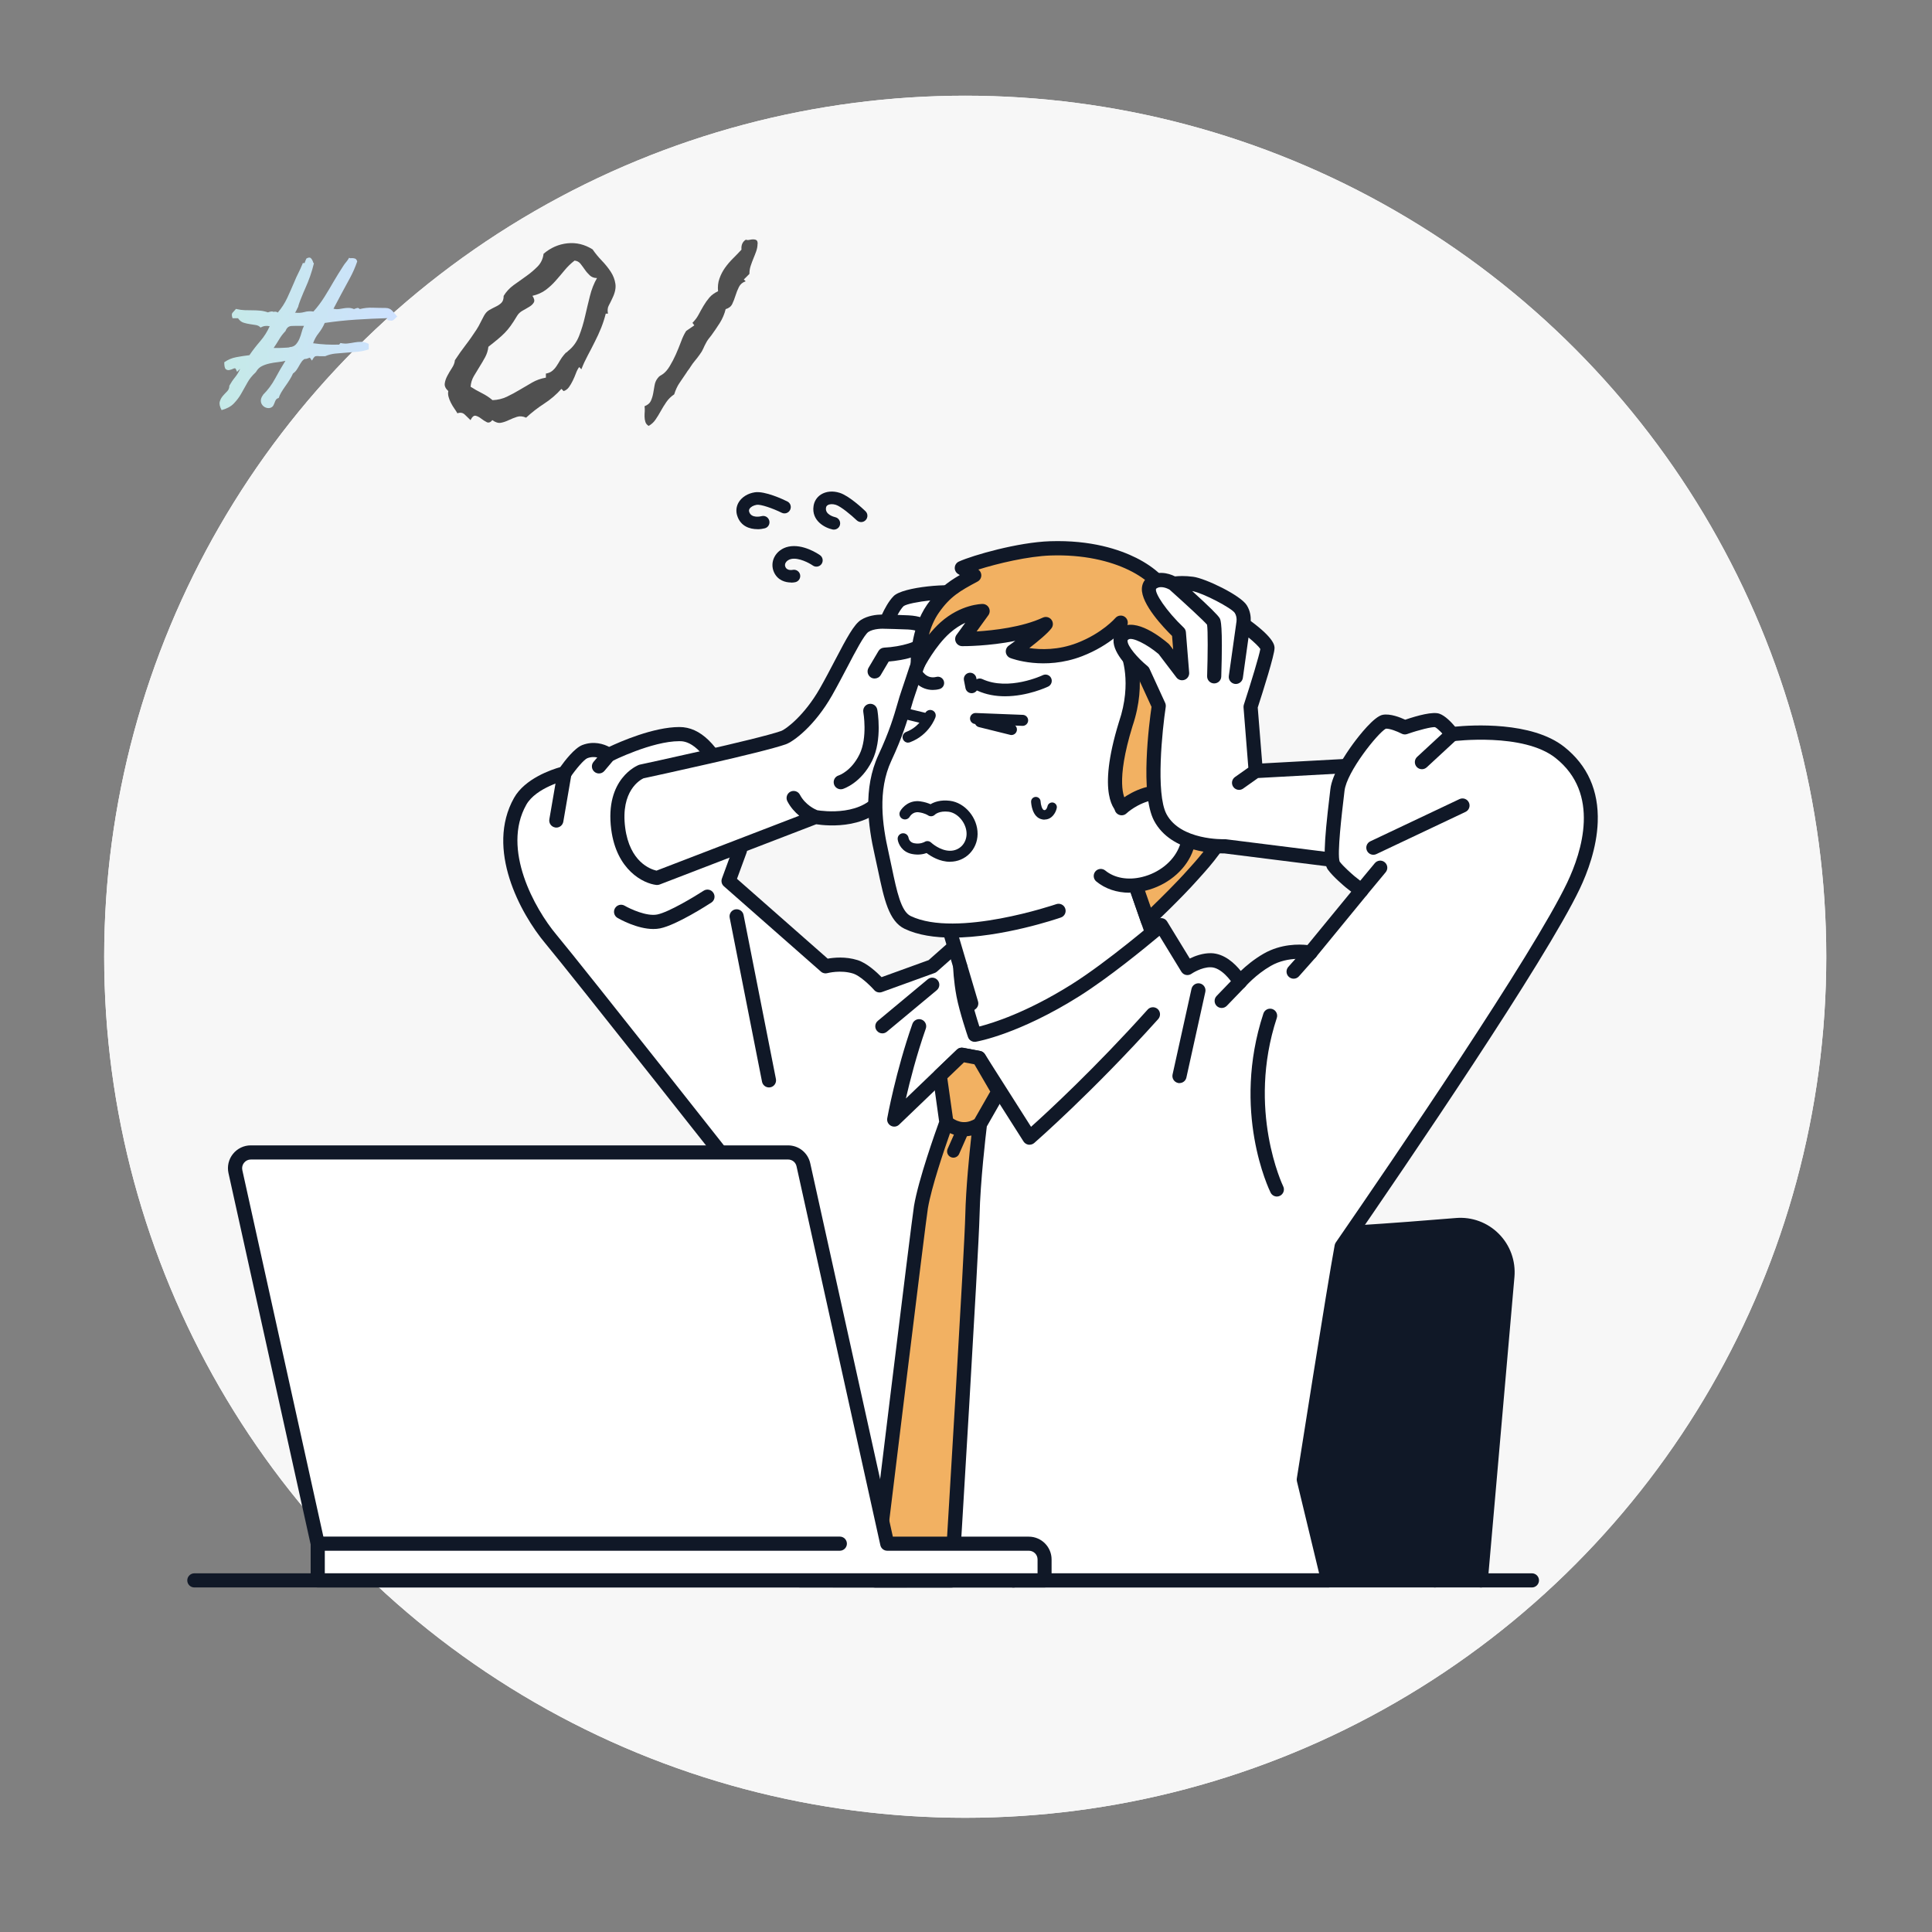 <?xml version="1.0" encoding="UTF-8"?>
<svg id="_レイヤー_2" data-name="レイヤー 2" xmlns="http://www.w3.org/2000/svg" xmlns:xlink="http://www.w3.org/1999/xlink" viewBox="0 0 314.13 314.13">
  <rect x="0" y="0" width="314.13" height="314.13" fill="#808080" stroke="none"/>
  <defs>
    <style>
      .cls-1 {
        fill: url(#_新規グラデーションスウォッチ_3);
      }

      .cls-1, .cls-2, .cls-3, .cls-4, .cls-5, .cls-6, .cls-7 {
        stroke-width: 0px;
      }

      .cls-2 {
        fill: #505050;
      }

      .cls-3, .cls-6 {
        fill: #f7f7f7;
      }

      .cls-4 {
        fill: #101827;
      }

      .cls-5 {
        fill: #fff;
      }

      .cls-6 {
        opacity: 0;
      }

      .cls-7 {
        fill: #f2b162;
      }
    </style>
    <linearGradient id="_新規グラデーションスウォッチ_3" data-name="新規グラデーションスウォッチ 3" x1="35.69" y1="54.26" x2="64.63" y2="54.26" gradientUnits="userSpaceOnUse">
      <stop offset="0" stop-color="#c5eae7"/>
      <stop offset="1" stop-color="#cee1ff"/>
    </linearGradient>
  </defs>
  <g id="design">
    <g>
      <g>
        <g>
          <circle class="cls-5" cx="156.94" cy="155.56" r="140"/>
          <circle class="cls-3" cx="156.94" cy="155.56" r="140"/>
          <g id="man">
            <g>
              <g>
                <path class="cls-4" d="M236.82,199.18c-9.12.75-22.88,1.77-30.4,1.77s-20.61-1.06-28.85-1.82c-4.23-.39-7.98,2.74-8.35,6.97l-4.45,50.85h75.99s4.33-49.46,4.33-49.46c.41-4.74-3.53-8.71-8.28-8.32Z"/>
                <path class="cls-4" d="M240.77,258.11s-.07,0-.1,0c-.63-.06-1.1-.61-1.05-1.25l4.33-49.46c.17-1.92-.52-3.8-1.87-5.17-1.36-1.37-3.24-2.06-5.16-1.9-9.83.81-23.1,1.78-30.49,1.78s-19.89-.99-28.95-1.82c-1.74-.16-3.44.37-4.78,1.49-1.34,1.12-2.16,2.7-2.32,4.44l-4.45,50.85c-.06.63-.61,1.1-1.25,1.05-.63-.06-1.1-.61-1.05-1.25l4.45-50.85c.21-2.36,1.32-4.49,3.13-6,1.81-1.52,4.11-2.23,6.47-2.02,9.02.83,21.32,1.81,28.74,1.81s20.52-.96,30.3-1.77c2.6-.22,5.14.72,6.98,2.57,1.84,1.85,2.76,4.4,2.54,7l-4.33,49.46c-.05.6-.56,1.05-1.15,1.05Z"/>
              </g>
              <path class="cls-4" d="M233.32,258.11s-.07,0-.1,0c-.63-.06-1.1-.61-1.05-1.25l2.82-32.27c.06-.63.61-1.1,1.25-1.05.63.06,1.1.61,1.05,1.25l-2.82,32.27c-.05.6-.56,1.05-1.15,1.05Z"/>
            </g>
            <g>
              <g>
                <g>
                  <path class="cls-5" d="M84.58,130.3c1.86-3.31,7.21-4.56,7.21-4.56,0,0,2.07-3.05,3.3-3.53,2.12-.82,3.89.53,3.89.53,0,0,6.71-3.39,11.49-3.39,2.06,0,4.83,1.28,8.02,8.15,1.96,4.23,1.83,10.74,1.83,10.74l-1.83,4.99,15.78,13.88s2.39-.67,4.84.09c1.75.55,3.92,3.02,3.92,3.02l8.57-3.1,3.92-3.46,2.07,5.51-10.21,97.79h-11.85s-12.05-61.59-12.05-61.59c0,0-29.61-37.57-33.89-42.68-3.87-4.63-9.33-14.68-4.99-22.39Z"/>
                  <path class="cls-4" d="M158.65,158.76l-2.07-5.51c-.13-.35-.43-.62-.8-.71-.37-.09-.76,0-1.04.25l-3.75,3.32-7.65,2.77c-.82-.84-2.42-2.31-3.9-2.77-1.97-.62-3.89-.41-4.86-.24l-14.75-12.98,1.56-4.25c.04-.12.07-.25.07-.37,0-.28.12-6.83-1.93-11.25-2.79-6.01-5.67-8.81-9.06-8.81-4.21,0-9.65,2.39-11.43,3.23-.86-.45-2.49-1.02-4.36-.3-1.28.5-2.86,2.57-3.59,3.59-1.41.4-5.73,1.85-7.51,5-4.67,8.3,1.01,18.8,5.11,23.69,4.05,4.84,31.26,39.34,33.69,42.44l12,61.31c.11.54.58.93,1.13.93h11.85c.59,0,1.08-.45,1.15-1.03l10.21-97.79c.02-.18,0-.36-.07-.52ZM146.32,255.8h-9.87l-11.87-60.66c-.04-.18-.11-.35-.23-.49-.3-.38-29.67-37.64-33.91-42.71-3.46-4.14-8.94-13.86-4.87-21.09,1.59-2.82,6.42-3.99,6.47-4,.28-.07.53-.24.69-.47.88-1.3,2.23-2.89,2.76-3.1,1.47-.57,2.72.34,2.77.37.35.27.83.31,1.22.12.06-.03,6.52-3.26,10.97-3.26.87,0,3.5,0,6.97,7.48,1.65,3.55,1.72,8.98,1.72,10.05l-1.76,4.8c-.16.45-.04.95.32,1.26l15.78,13.88c.29.26.7.35,1.07.24.02,0,2.11-.57,4.19.08,1.04.33,2.64,1.82,3.4,2.68.31.35.81.48,1.26.32l8.57-3.1c.14-.05.26-.12.37-.22l2.67-2.36,1.39,3.69-10.07,96.48Z"/>
                </g>
                <g>
                  <path class="cls-5" d="M127.38,119.94c-3.9,1.38-23.11,5.52-23.11,5.52,0,0-4.73,1.82-3.76,9.27s6.34,8.03,6.34,8.03l25.73-9.9s8.41,1.65,11.48-4.06c3.07-5.71,3.78-9.61,3.78-9.61l3.61-9.11,8.31-8.39s-.82-4.57-3.04-5.17c-2.22-.6-9.55.16-10.62,1.22-1.07,1.06-1.97,3.36-1.97,3.36,0,0-2.16-.22-3.55.68s-3.61,6-6.29,10.72c-2.69,4.72-5.9,7.09-6.92,7.45Z"/>
                  <path class="cls-4" d="M160.9,101.48c-.16-.88-1.09-5.32-3.87-6.08-2.39-.65-10.22,0-11.73,1.52-.82.82-1.51,2.15-1.9,3-.9.01-2.31.17-3.42.88-1.13.73-2.28,2.86-4.21,6.55-.78,1.49-1.59,3.04-2.46,4.57-2.53,4.44-5.55,6.66-6.3,6.93h0c-3.78,1.34-22.78,5.43-22.97,5.47-.06.01-.12.03-.17.05-.23.09-5.56,2.24-4.49,10.49.86,6.6,5.19,8.79,7.36,9.03.04,0,.08,0,.12,0,.14,0,.28-.03.41-.08l25.44-9.79c1.72.26,9.27,1.06,12.37-4.7,2.86-5.32,3.72-9.11,3.87-9.83l3.49-8.79,8.15-8.22c.26-.27.38-.64.32-1.01ZM150.63,109.26c-.11.11-.2.24-.25.39l-3.61,9.11c-.03.07-.05.14-.06.22,0,.04-.73,3.82-3.66,9.27-2.48,4.61-9.34,3.62-10.16,3.49-.34-.13-1.95-.85-2.83-2.52-.29-.56-.99-.78-1.55-.49-.56.29-.78.99-.49,1.55.53,1.02,1.25,1.79,1.93,2.35l-23.21,8.93c-.96-.22-4.36-1.39-5.09-6.99-.78-6.01,2.46-7.78,2.97-8.02,1.72-.37,19.33-4.18,23.14-5.53,1.23-.43,4.68-2.95,7.53-7.96.89-1.57,1.74-3.2,2.5-4.64,1.22-2.34,2.74-5.25,3.42-5.68.85-.55,2.32-.54,2.81-.5.02,0,.04,0,.06,0,.01,0,.02,0,.04,0,.02,0,2.21.05,3.5.11,1.48.08,1.91.45,2,.56.04.04.12.14.09.42-.1.96-3.22,1.84-5.95,1.97-.39.02-.74.23-.93.56l-1.61,2.72c-.32.55-.14,1.25.4,1.58.18.11.39.16.59.16.39,0,.78-.2.99-.56l1.3-2.2c2.06-.17,7.18-.91,7.5-3.99.09-.83-.13-1.58-.63-2.16-.71-.83-1.9-1.27-3.63-1.36-.53-.03-1.19-.05-1.8-.07.29-.54.63-1.08.97-1.42.96-.71,7.54-1.48,9.52-.94.91.25,1.72,2.18,2.09,3.69l-7.88,7.94Z"/>
                  <path class="cls-4" d="M136.7,128.33c-.49,0-.95-.32-1.1-.82-.18-.61.15-1.24.76-1.43.1-.03,2.06-.71,3.39-3.43,1.34-2.73.63-6.82.62-6.86-.11-.63.3-1.22.93-1.34.63-.11,1.22.3,1.34.93.04.2.85,4.86-.82,8.28-1.8,3.67-4.66,4.58-4.78,4.62-.11.03-.22.05-.34.05Z"/>
                </g>
                <path class="cls-4" d="M106.23,151.05c-2.63,0-5.47-1.6-5.82-1.8-.55-.32-.74-1.02-.42-1.57.32-.55,1.02-.74,1.57-.42.89.52,3.59,1.78,5.31,1.43,1.9-.39,6.08-2.92,7.53-3.86.53-.35,1.25-.2,1.59.34.35.53.2,1.25-.34,1.59-.57.37-5.66,3.65-8.33,4.19-.36.07-.72.1-1.1.1Z"/>
                <path class="cls-4" d="M125.03,176.81c-.54,0-1.02-.38-1.13-.93l-5.26-26.67c-.12-.62.28-1.23.91-1.35.62-.12,1.23.28,1.35.91l5.26,26.67c.12.62-.28,1.23-.91,1.35-.08.01-.15.02-.22.02Z"/>
              </g>
              <g>
                <g>
                  <polygon class="cls-5" points="182.98 139.22 168.99 145.49 153.6 148.61 157.91 163.15 141.26 175.32 146.84 195.22 166.08 197.26 201.2 180.3 189.52 157.98 182.98 139.22"/>
                  <path class="cls-4" d="M166.09,198.42c-.43,0-.84-.24-1.04-.65-.28-.57-.04-1.26.54-1.54l34.05-16.44-11.13-21.28s-.05-.1-.07-.15l-6.13-17.57-12.85,5.75c-.08.03-.16.06-.24.08l-14.15,2.87,3.95,13.33c.14.47-.03.97-.42,1.26l-16.01,11.7,5.37,19.13c.17.61-.19,1.25-.8,1.42-.61.17-1.25-.19-1.42-.8l-5.58-19.9c-.13-.46.04-.96.43-1.24l16-11.69-4.08-13.76c-.09-.31-.05-.64.12-.92.17-.28.44-.47.76-.54l15.26-3.1,13.88-6.21c.29-.13.63-.13.93,0,.3.13.52.37.63.68l6.51,18.67,11.64,22.25c.14.28.17.6.07.9-.1.3-.31.54-.59.68l-35.12,16.96c-.16.08-.33.11-.5.11Z"/>
                </g>
                <g>
                  <g>
                    <g>
                      <path class="cls-5" d="M184.78,96.17c-4.96-3.18-15.68-4.99-21.44-2.73-12.18,4.77-13.88,14.22-15.63,19.12-.84,2.38-1.3,5.24-3.82,10.64-2.34,5.02-1.65,10.68-.55,15.58,1.22,5.4,1.76,10.02,4.24,11.21,8.01,3.84,24.55-1.88,24.55-1.88l12.17-6.91,3.25-6.97s2.07-4.45,4.23-9.18c3.2-7.02,5.87-20.62-7-28.87Z"/>
                      <path class="cls-4" d="M154.87,152.45c-2.86,0-5.6-.39-7.78-1.43-2.59-1.24-3.35-4.87-4.32-9.46-.17-.82-.35-1.67-.55-2.54-1.06-4.69-1.95-10.79.63-16.32,1.76-3.78,2.49-6.27,3.07-8.28.23-.8.45-1.55.7-2.25.19-.53.38-1.13.59-1.76,1.64-5.09,4.38-13.6,15.7-18.04,6.21-2.43,17.37-.44,22.48,2.83,12.12,7.77,11.79,20.75,7.43,30.31-2.13,4.68-4.21,9.14-4.23,9.19l-3.25,6.97c-.27.58-.95.83-1.53.56-.58-.27-.83-.95-.56-1.53l3.25-6.97s2.1-4.5,4.23-9.17c1.37-3,7.47-18.42-6.58-27.42-4.63-2.97-14.95-4.76-20.4-2.63-10.31,4.04-12.74,11.6-14.35,16.6-.21.65-.41,1.27-.61,1.83-.23.64-.43,1.33-.66,2.13-.61,2.08-1.36,4.67-3.2,8.61-2.28,4.89-1.45,10.5-.47,14.84.2.88.38,1.74.55,2.57.8,3.81,1.49,7.11,3.06,7.85,7.49,3.59,23.51-1.88,23.67-1.93.6-.21,1.26.11,1.46.71.21.6-.11,1.26-.71,1.46-.51.18-9.57,3.27-17.64,3.27Z"/>
                    </g>
                    <path class="cls-4" d="M163.42,113.21c-1.5,0-3.08-.25-4.57-.94-.51-.24-.73-.85-.5-1.36.24-.51.85-.73,1.36-.5,4.28,1.99,9.79-.6,9.84-.63.51-.24,1.12-.03,1.36.48.24.51.03,1.12-.48,1.37-.19.09-3.36,1.58-7.02,1.58Z"/>
                    <path class="cls-4" d="M164.46,119.51c-.07,0-.14,0-.22-.03l-5.08-1.26c-.48-.12-.77-.6-.65-1.08.12-.48.6-.77,1.08-.65l5.08,1.26c.48.12.77.6.65,1.08-.1.41-.47.68-.87.68Z"/>
                    <path class="cls-4" d="M151.66,112.18c-2.03,0-3.31-1.55-3.74-2.51-.23-.51,0-1.12.51-1.35.51-.23,1.12,0,1.35.51.08.16.83,1.64,2.46,1.23.55-.14,1.1.19,1.24.74.14.55-.19,1.1-.74,1.24-.38.1-.74.14-1.08.14Z"/>
                    <path class="cls-4" d="M147.65,120.75c-.36,0-.7-.22-.84-.58-.18-.46.06-.98.52-1.16,2.31-.88,3.04-2.89,3.07-2.98.16-.46.67-.71,1.14-.55.47.16.71.66.56,1.13-.04.12-1.01,2.89-4.13,4.07-.1.04-.21.06-.32.06Z"/>
                    <path class="cls-4" d="M166.28,118.02s-.02,0-.04,0l-7.66-.3c-.49-.02-.88-.44-.86-.93.02-.49.44-.88.93-.86l7.66.3c.49.02.88.44.86.93-.02.48-.42.86-.89.86Z"/>
                    <path class="cls-4" d="M150.45,117.72c-.07,0-.14,0-.21-.03l-3.58-.87c-.48-.12-.78-.6-.66-1.08.12-.48.6-.77,1.08-.66l3.58.87c.48.12.78.6.66,1.08-.1.41-.47.68-.87.68Z"/>
                    <path class="cls-4" d="M169.85,133.27c-.12,0-.25-.01-.39-.04-1.66-.32-1.8-2.6-1.81-2.86-.02-.42.31-.78.74-.8.42-.01.78.31.8.73.03.55.25,1.36.57,1.42.4.08.55-.61.56-.64.09-.41.5-.67.91-.59.41.09.68.49.59.9-.17.8-.82,1.86-1.97,1.86Z"/>
                    <path class="cls-4" d="M157.98,112.71c-.48,0-.91-.34-1-.83l-.25-1.28c-.11-.56.26-1.09.81-1.2.55-.11,1.09.26,1.2.81l.25,1.28c.11.56-.26,1.09-.81,1.2-.07.01-.13.02-.19.02Z"/>
                    <g>
                      <path class="cls-7" d="M190.01,97.6c-.9-3.98-8.07-8.8-19.23-8.44-5,.16-12.17,2.2-14.39,3.2l2,1.18h0c-3,1.59-4.72,2.61-6.68,5.39-2.66,3.79-2.49,9.08-2.49,9.08,0,0,1.86-3.67,4.46-5.97,3.03-2.69,6.06-2.69,6.06-2.69l-3.3,4.55s8.22.04,13.57-2.44c-.95,1.31-5.35,4.45-5.35,4.45,0,0,5.03,1.95,10.85-.3,4.41-1.71,6.69-4.38,6.69-4.38l1.08,4.78s2.1,4.7-.28,11.73c-3.58,11.64-.52,13.56-.52,13.56l7.17,2.17-5.94,7.89,2.89,8.3s4.59-4.32,7.34-7.43c2.75-3.11,10.95-11.26,9.1-28.01-.96-8.69-6.44-15.87-13.04-16.61Z"/>
                      <path class="cls-4" d="M186.62,150.81c-.09,0-.18-.01-.27-.03-.38-.09-.69-.37-.81-.74l-2.89-8.3c-.13-.36-.06-.77.17-1.07l4.95-6.57-5.59-1.7c-.1-.03-.19-.07-.28-.13-.64-.4-3.63-2.99.03-14.87,0-.01,0-.02.01-.03,2.2-6.47.34-10.85.32-10.9-.25-.58,0-1.26.59-1.52.58-.26,1.26,0,1.52.58.09.21,2.26,5.19-.24,12.56-2.77,9.01-1.38,11.68-1.01,12.18l6.9,2.09c.36.11.64.39.76.74.12.36.05.75-.18,1.05l-5.57,7.4,2.1,6.03c1.55-1.5,4.18-4.09,5.98-6.12.14-.16.29-.32.45-.5,3.01-3.35,10.07-11.2,8.36-26.62-.91-8.23-6.08-14.93-12.03-15.59-.49-.05-.89-.41-1-.89-.76-3.38-7.47-7.89-18.07-7.54-3.64.12-8.64,1.3-11.75,2.29.25.18.42.45.47.76.08.48-.16.96-.6,1.19-2.87,1.53-4.45,2.44-6.27,5.04-.79,1.12-1.3,2.39-1.64,3.6.57-.7,1.21-1.4,1.9-2.02,3.32-2.95,6.69-2.98,6.83-2.98.43,0,.83.24,1.03.63.2.39.16.85-.09,1.2l-1.91,2.64c2.76-.17,7.41-.69,10.77-2.25.48-.22,1.04-.09,1.37.31.33.41.35.99.04,1.41-.61.83-2.24,2.17-3.61,3.23,1.87.28,4.71.35,7.77-.83,4.09-1.58,6.2-4.03,6.22-4.05.41-.48,1.14-.54,1.62-.13.48.41.54,1.14.13,1.62-.1.12-2.52,2.92-7.15,4.71-6.16,2.38-11.46.39-11.68.3-.39-.15-.67-.51-.73-.93-.05-.42.13-.83.47-1.08.32-.23.69-.5,1.07-.78-4.32.87-8.39.87-8.63.86-.43,0-.83-.25-1.02-.63-.2-.39-.16-.85.09-1.2l1.43-1.97c-.77.36-1.63.88-2.5,1.65-2.4,2.13-4.18,5.6-4.2,5.63-.24.47-.76.71-1.28.6-.51-.11-.88-.56-.9-1.09,0-.23-.15-5.72,2.7-9.78,1.67-2.37,3.23-3.58,5.29-4.77l-.26-.16c-.37-.22-.59-.63-.56-1.05.02-.43.28-.81.68-.99,2.29-1.03,9.6-3.13,14.82-3.3,6.69-.22,11.31,1.36,14.01,2.71,3.12,1.57,5.31,3.66,6.14,5.84,6.76,1.22,12.3,8.43,13.3,17.52,1.82,16.44-5.72,24.83-8.94,28.41-.16.18-.3.34-.44.49-2.75,3.11-7.22,7.33-7.41,7.5-.22.2-.5.31-.79.31ZM183.19,130.37h0,0Z"/>
                    </g>
                    <g>
                      <path class="cls-5" d="M187.31,128.96c-2.9.53-4.96,2.47-4.96,2.47l-3.38,11.01c4.08,3.36,11.56,1.01,13.75-4.12,2.79-6.55-2.56-9.87-5.41-9.35Z"/>
                      <path class="cls-4" d="M183.66,145.15c-2.06,0-3.95-.63-5.41-1.83-.49-.4-.56-1.13-.16-1.62.4-.49,1.13-.56,1.62-.16,1.5,1.23,3.69,1.62,6,1.05,2.71-.66,4.99-2.48,5.96-4.74,1.29-3.03.54-4.95-.32-6.02-1.07-1.34-2.78-1.94-3.82-1.75-2.54.46-4.36,2.15-4.37,2.17-.46.44-1.19.41-1.63-.05-.44-.46-.41-1.19.05-1.63.09-.09,2.34-2.17,5.54-2.76,2.04-.37,4.53.69,6.04,2.57,1.02,1.28,2.47,4.07.64,8.36-1.24,2.92-4.13,5.24-7.53,6.07-.88.21-1.75.32-2.6.32Z"/>
                    </g>
                  </g>
                  <path class="cls-4" d="M154.47,140.12h0c-1.68,0-3.1-.88-3.81-1.42-.53.19-1.36.36-2.39.15-1.6-.32-2.21-1.63-2.31-2.35-.07-.49.27-.94.76-1.01.49-.07.94.27,1.01.76.02.1.16.7.89.85,1.01.2,1.66-.19,1.69-.2.35-.23.8-.18,1.1.11.01.01,1.42,1.32,3.06,1.32h0c1.51,0,2.67-1.17,2.69-2.73.02-1.7-1.38-3.43-2.94-3.62-1.5-.18-2.16.44-2.17.44-.31.34-.82.4-1.19.13h0s-.53-.36-1.49-.48c-.97-.13-1.44.7-1.45.71-.24.43-.79.58-1.22.34-.43-.24-.58-.79-.34-1.22.39-.7,1.52-1.84,3.24-1.61.74.1,1.31.3,1.7.47.58-.35,1.6-.74,3.13-.56,2.48.3,4.55,2.78,4.52,5.42-.03,2.52-2,4.49-4.48,4.49Z"/>
                </g>
                <g>
                  <g>
                    <path class="cls-5" d="M203.33,114.91s2.75-8.45,2.75-9.52-3.95-3.89-3.95-3.89c0,0,.36-1.3-.4-2.49-.75-1.19-5.98-3.84-7.88-4.1-1.9-.25-3.03,0-3.03,0,0,0-2.06-1.32-3.58-.09-2.19,1.76,4.43,8.05,4.43,8.05l.53,6.57-2.97-3.91s-4.43-3.8-6.35-2.55c-2.6,1.69,2.97,6.2,2.97,6.2l2.56,5.58s-2.1,13.72.24,18.14c2.65,5.01,10.47,4.7,10.47,4.7l25.83,3.24,4.95-16.92-25.74,1.41-.84-10.44Z"/>
                    <path class="cls-4" d="M229.85,122.79l-24.62,1.34-.73-9.09c.88-2.71,2.73-8.56,2.73-9.66,0-.39,0-1.55-3.87-4.41.03-.67-.06-1.63-.65-2.57-1.03-1.63-6.72-4.36-8.7-4.62-1.38-.18-2.4-.12-2.96-.06-1.13-.57-3.01-1.01-4.52.21-.54.44-.84,1.05-.87,1.77-.1,2.54,3.58,6.39,4.91,7.7l.18,2.21-.59-.77c-.05-.06-.11-.12-.17-.18-1.19-1.02-5.27-4.24-7.73-2.64-.75.49-1.17,1.19-1.21,2.03-.12,2.29,2.86,5,3.87,5.85l2.31,5.03c-.36,2.5-1.9,14.14.41,18.51,2.82,5.33,10.42,5.34,11.43,5.32l25.74,3.23s.1,0,.14,0c.57,0,1.07-.43,1.14-1.01.08-.63-.37-1.21-1-1.29l-25.83-3.24c-.06,0-.13-.01-.19,0-.07,0-7.13.22-9.41-4.09-1.77-3.35-.68-13.71-.12-17.42.03-.22,0-.45-.09-.65l-2.56-5.58c-.07-.16-.18-.3-.32-.41-1.6-1.3-3.28-3.26-3.24-4.12,0-.06,0-.12.17-.22.6-.39,2.96.76,4.88,2.38l2.9,3.81c.31.41.85.56,1.33.38.48-.18.78-.66.74-1.17l-.53-6.57c-.02-.28-.15-.55-.35-.74-2.84-2.7-4.78-5.66-4.5-6.32.75-.6,1.9-.02,2.18.13,2.63,2.35,5.52,5.02,6.11,5.71.15.92.12,4.96.01,8.36-.02.64.48,1.17,1.11,1.19.01,0,.03,0,.04,0,.62,0,1.13-.49,1.15-1.11.27-8.5-.1-9.21-.25-9.48-.25-.47-1.76-1.96-4.48-4.43,1.8.33,6.37,2.75,6.92,3.55.46.73.26,1.57.26,1.57,0,.04-.01.07-.02.11,0,.01,0,.03,0,.04l-1.2,8.53c-.09.63.35,1.21.98,1.3.05,0,.11.01.16.01.56,0,1.06-.42,1.14-.99l.92-6.57c.95.78,1.7,1.51,1.92,1.87-.16,1-1.45,5.28-2.68,9.06-.05.14-.06.3-.05.45l.78,9.78-2.17,1.53c-.52.37-.64,1.08-.28,1.6.22.32.58.49.94.49.23,0,.46-.07.66-.21l2.43-1.72,25.41-1.39c.63-.03,1.12-.58,1.09-1.21-.03-.63-.58-1.13-1.21-1.09Z"/>
                  </g>
                  <g>
                    <path class="cls-5" d="M253.66,122.33c-5.69-4.52-17.53-2.97-17.53-2.97,0,0-1.42-1.86-2.43-2.23-1.01-.37-5.27,1.13-5.27,1.13,0,0-2.12-1.13-3.37-.91-1.25.22-7.15,7.41-7.58,11.09-.44,3.68-1.41,11.18-.62,12.28.8,1.09,2.65,2.63,2.65,2.63l1.83,1.45-8.27,10.09s-3.66-.78-7.03,1.16c-2.65,1.53-4.44,3.61-4.44,3.61,0,0-1.98-3.48-4.71-3.54-1.97-.04-3.84,1.27-3.84,1.27l-4.26-6.97s-7.92,6.81-13.93,10.59c-9.74,6.12-16.39,7.24-16.39,7.24,0,0-1.34-3.92-1.82-6.42-.48-2.52-.54-4.7-.54-4.7l-32.09,32.38c-1.84,10.02,6.06,67.45,6.06,67.45h85.86l-3.96-16.39s4.9-31.21,6.16-37.9c9.78-14.18,32.17-47.03,37.71-58.66,2.46-5.15,5.77-15.34-2.2-21.67Z"/>
                    <path class="cls-4" d="M215.95,258.11h-85.86c-.58,0-1.06-.42-1.14-.99-.32-2.35-7.9-57.72-6.05-67.81.11-.63.72-1.04,1.34-.92.63.11,1.04.72.92,1.34-1.66,9.02,4.89,58.42,5.93,66.09h83.39l-3.61-14.97c-.04-.15-.04-.3-.02-.45.05-.31,4.92-31.3,6.16-37.94.03-.16.09-.31.18-.44,9.47-13.73,32.09-46.91,37.62-58.5,2.42-5.09,5.41-14.49-1.88-20.27-5.24-4.17-16.55-2.75-16.67-2.73-.41.05-.82-.12-1.07-.45-.56-.74-1.45-1.65-1.87-1.84-.53-.06-2.62.45-4.52,1.12-.3.11-.64.08-.92-.07-.69-.36-1.94-.85-2.56-.8-1.31.72-6.35,7-6.71,10.1l-.1.87c-.31,2.59-1.13,9.43-.69,10.64.6.8,1.93,1.96,2.41,2.37l1.82,1.44c.24.19.4.47.43.78.03.31-.06.61-.25.85l-8.27,10.09c-.27.33-.71.49-1.13.4-.03,0-3.29-.65-6.21,1.03-2.44,1.4-4.12,3.35-4.14,3.36-.24.28-.61.43-.98.4-.37-.04-.71-.25-.89-.58-.47-.81-2.05-2.92-3.73-2.96-1.55-.04-3.14,1.05-3.15,1.06-.26.18-.58.25-.9.19-.31-.06-.58-.26-.75-.53l-3.56-5.83c-2.35,1.97-8.24,6.8-13.04,9.82-9.82,6.17-16.53,7.35-16.81,7.4-.56.09-1.1-.23-1.28-.76-.06-.16-1.37-4.03-1.86-6.57-.49-2.58-.56-4.79-.56-4.88-.02-.64.49-1.16,1.12-1.18.64-.01,1.16.49,1.18,1.12,0,.02.06,2.12.52,4.51.31,1.65,1.03,3.98,1.45,5.28,2.14-.54,7.7-2.27,15.01-6.86,5.87-3.69,13.71-10.42,13.79-10.49.26-.22.6-.32.93-.26.33.05.63.25.8.54l3.68,6.02c.85-.42,2.12-.89,3.46-.87,2.17.05,3.87,1.69,4.83,2.89.83-.79,2.12-1.89,3.72-2.81,2.82-1.62,5.79-1.55,7.12-1.4l7.12-8.68-.92-.72s-.01-.01-.02-.02c-.2-.17-1.99-1.66-2.85-2.84-.77-1.06-.7-3.91.3-12.23l.1-.86c.29-2.45,2.45-5.68,3.7-7.39.98-1.33,3.42-4.45,4.82-4.7,1.23-.22,2.83.42,3.65.8,2.04-.69,4.51-1.36,5.58-.97.94.34,1.94,1.4,2.53,2.1,2.64-.26,12.47-.9,17.75,3.29,3.79,3.01,5.62,7.12,5.44,12.22-.15,4.21-1.67,8.22-2.92,10.85-5.57,11.69-28.08,44.72-37.66,58.62-1.25,6.75-5.63,34.59-6.07,37.4l3.9,16.17c.08.34,0,.71-.21.98-.22.28-.55.44-.9.44ZM217.84,140.1s0,0,0,0t0,0Z"/>
                  </g>
                  <path class="cls-4" d="M167.4,186.13c-.06,0-.11,0-.17-.01-.33-.05-.63-.24-.81-.52l-7.97-12.54-1.71-.32-10.55,10.12c-.36.35-.9.42-1.34.18-.44-.24-.68-.73-.59-1.22.01-.08,1.38-7.62,4.09-15.34.21-.6.87-.92,1.47-.71.6.21.92.87.71,1.47-1.5,4.28-2.58,8.5-3.24,11.37l8.29-7.95c.27-.26.64-.37,1.01-.3l2.78.52c.31.06.59.25.76.51l7.51,11.82c2.68-2.4,10.38-9.5,18.96-19.06.42-.47,1.15-.51,1.63-.09.47.42.51,1.15.09,1.63-10.71,11.92-20.07,20.07-20.16,20.15-.21.18-.48.28-.75.28Z"/>
                  <path class="cls-4" d="M223.3,138.98c-.43,0-.84-.24-1.04-.66-.27-.57-.03-1.26.55-1.53l14.49-6.86c.57-.27,1.26-.03,1.53.55.27.57.03,1.26-.55,1.53l-14.49,6.86c-.16.08-.33.11-.49.11Z"/>
                  <path class="cls-4" d="M210.33,159.13c-.27,0-.54-.1-.76-.29-.48-.42-.52-1.15-.1-1.63l2.75-3.1c.42-.48,1.15-.52,1.63-.1.48.42.52,1.15.1,1.63l-2.75,3.1c-.23.26-.54.39-.86.39Z"/>
                  <path class="cls-4" d="M198.64,163.89c-.29,0-.58-.11-.8-.32-.46-.44-.47-1.17-.03-1.63l2.97-3.08c.44-.46,1.17-.47,1.63-.03.46.44.47,1.17.03,1.63l-2.97,3.08c-.23.23-.53.35-.83.35Z"/>
                  <path class="cls-4" d="M207.62,194.55c-.42,0-.83-.24-1.03-.64-.26-.53-6.38-13.25-1.17-29.12.2-.6.85-.93,1.45-.73.6.2.93.85.73,1.45-4.91,14.94.98,27.26,1.04,27.38.28.57.04,1.26-.53,1.54-.16.08-.34.12-.51.12Z"/>
                  <path class="cls-4" d="M221.35,145.94c-.26,0-.52-.09-.74-.27-.49-.41-.56-1.13-.15-1.62l3.07-3.7c.41-.49,1.13-.56,1.62-.15.49.41.56,1.13.15,1.62l-3.07,3.7c-.23.27-.56.42-.89.42Z"/>
                  <path class="cls-4" d="M231.2,125.07c-.31,0-.62-.12-.85-.37-.43-.47-.4-1.2.06-1.63l4.93-4.56c.47-.43,1.2-.4,1.63.06.43.47.4,1.2-.06,1.63l-4.93,4.56c-.22.2-.5.31-.78.31Z"/>
                </g>
              </g>
              <g>
                <path class="cls-4" d="M135.58,86.11c-.07,0-.14,0-.21-.02-1.23-.26-3.46-1.4-3.09-3.83.12-.78.55-1.44,1.21-1.86.83-.52,1.93-.62,3.03-.27,1.52.47,3.77,2.57,4.2,2.99.41.39.42,1.04.03,1.45-.39.41-1.04.42-1.45.03-.88-.84-2.57-2.26-3.4-2.52-.51-.16-1.02-.14-1.33.06-.16.1-.24.23-.27.43-.17,1.11,1.33,1.48,1.5,1.52.55.12.9.67.78,1.22-.1.48-.53.8-1,.8Z"/>
                <path class="cls-4" d="M123.16,86.04c-1.24,0-2.74-.46-3.29-2.18-.25-.75-.16-1.54.25-2.21.51-.83,1.45-1.42,2.58-1.6,1.65-.27,4.71,1.18,5.31,1.48.51.25.71.86.46,1.37-.25.51-.86.72-1.37.47-1.44-.71-3.4-1.4-4.07-1.29-.53.09-.97.34-1.16.65-.1.16-.11.32-.05.51.35,1.07,1.85.73,2.02.68.55-.14,1.1.19,1.24.74.14.55-.18,1.1-.73,1.24-.32.08-.74.15-1.19.15Z"/>
                <path class="cls-4" d="M128.62,94.71c-.92,0-2.15-.34-2.76-1.64-.37-.79-.35-1.69.03-2.46.44-.88,1.28-1.51,2.31-1.73,2.35-.5,4.85,1.19,5.13,1.39.46.32.57.96.25,1.43-.32.46-.96.57-1.42.25h0c-.56-.39-2.27-1.33-3.53-1.06-.41.09-.75.33-.91.64-.11.23-.12.46,0,.69.29.62,1.15.44,1.15.44.55-.12,1.1.23,1.22.78.12.55-.23,1.1-.78,1.22-.19.04-.43.07-.69.07Z"/>
              </g>
              <path class="cls-4" d="M191.78,176.11c-.08,0-.17,0-.25-.03-.62-.14-1.01-.75-.88-1.37l3.08-13.93c.14-.62.75-1.01,1.37-.88.62.14,1.01.75.88,1.37l-3.08,13.93c-.12.54-.59.9-1.12.9Z"/>
              <path class="cls-4" d="M143.47,168.02c-.33,0-.66-.14-.89-.42-.41-.49-.34-1.21.15-1.62l8.11-6.75c.49-.41,1.21-.34,1.62.15.41.49.34,1.21-.15,1.62l-8.11,6.75c-.22.18-.48.27-.74.27Z"/>
              <g>
                <path class="cls-7" d="M149.74,196.26c.8-4.7,4.14-13.77,4.14-13.77h0l-1.06-7.57,3.57-3.42,2.78.52,3.18,5.46-3.02,5.29h0,0s-1.08,8.65-1.21,14.79c-.14,6.14-3.39,59.39-3.39,59.39h-12.48s7.1-58.39,7.49-60.69Z"/>
                <path class="cls-4" d="M163.34,176.9l-3.18-5.46c-.17-.29-.45-.49-.78-.55l-2.78-.52c-.37-.07-.74.04-1.01.3l-3.57,3.42c-.27.26-.39.62-.34.99l1.02,7.29c-.57,1.58-3.36,9.38-4.09,13.71h0c-.39,2.3-7.21,58.36-7.5,60.75-.04.33.06.66.28.9.22.25.53.39.86.39h12.48c.61,0,1.11-.47,1.15-1.08.13-2.18,3.25-53.35,3.39-59.44.12-5.46,1.01-13.05,1.18-14.45l2.91-5.09c.2-.36.2-.8,0-1.15ZM153.64,255.8h-10.1c1.05-8.61,6.98-57.29,7.33-59.35.59-3.46,2.65-9.52,3.6-12.21.19.09.4.18.63.25l-1.02,2.3c-.23.52,0,1.12.52,1.35.13.06.27.09.41.09.39,0,.77-.23.94-.61l1.27-2.88c.25-.02.49-.06.72-.11-.33,2.94-.89,8.57-.99,12.91-.12,5.56-2.86,50.67-3.32,58.27ZM158.46,181.96c-.31.18-1.01.54-1.85.49-.73-.04-1.33-.36-1.66-.59l-.92-6.53,2.71-2.6,1.69.32,2.58,4.43-2.56,4.48Z"/>
              </g>
              <path class="cls-4" d="M97.39,125.76c-.26,0-.53-.09-.74-.27-.49-.41-.55-1.14-.14-1.62l1.57-1.86c.41-.49,1.14-.55,1.62-.14.49.41.55,1.14.14,1.62l-1.57,1.86c-.23.27-.55.41-.88.41Z"/>
              <path class="cls-4" d="M90.46,134.56c-.07,0-.13,0-.2-.02-.63-.11-1.05-.7-.94-1.33l1.32-7.67c.11-.63.7-1.05,1.33-.94.63.11,1.05.7.94,1.33l-1.32,7.67c-.1.56-.58.96-1.13.96Z"/>
            </g>
            <g>
              <path class="cls-4" d="M249.07,258.11H31.6c-.64,0-1.15-.52-1.15-1.15s.52-1.15,1.15-1.15h217.48c.64,0,1.15.52,1.15,1.15s-.52,1.15-1.15,1.15Z"/>
              <g>
                <g>
                  <path class="cls-5" d="M40.78,187.38h87.35c1.2,0,2.24.83,2.5,2.01l13.63,61.61h23.03c1.41,0,2.56,1.15,2.56,2.56v3.4H51.66v-5.96l-13.38-60.51c-.35-1.6.86-3.11,2.5-3.11Z"/>
                  <path class="cls-4" d="M169.84,258.11H51.66c-.64,0-1.15-.52-1.15-1.15v-5.84l-13.36-60.38c-.24-1.1.02-2.24.73-3.12.71-.88,1.76-1.39,2.89-1.39h87.35c1.75,0,3.24,1.2,3.62,2.91l13.43,60.71h22.1c2.05,0,3.71,1.66,3.71,3.71v3.4c0,.64-.52,1.15-1.15,1.15ZM52.82,255.8h115.88v-2.25c0-.78-.63-1.41-1.41-1.41h-23.03c-.54,0-1.01-.38-1.12-.9l-13.63-61.61c-.14-.65-.71-1.1-1.37-1.1H40.78c-.43,0-.83.19-1.1.53-.27.33-.37.77-.28,1.19l13.38,60.51c.02.08.03.16.03.25v4.81Z"/>
                </g>
                <path class="cls-4" d="M136.55,252.14H51.66c-.64,0-1.15-.52-1.15-1.15s.52-1.15,1.15-1.15h84.89c.64,0,1.15.52,1.15,1.15s-.52,1.15-1.15,1.15Z"/>
              </g>
            </g>
          </g>
        </g>
        <rect class="cls-6" width="314.13" height="314.13"/>
      </g>
      <g>
        <g>
          <path class="cls-2" d="M99.56,48.51c-.2.44-.4.83-.58,1.17-.19.34-.23.78-.13,1.32h-.36c-.2.81-.46,1.59-.76,2.34-.3.75-.64,1.49-1.02,2.23-.37.75-.75,1.48-1.14,2.21-.39.73-.74,1.48-1.04,2.26l-.36-.36c-.2.27-.38.61-.53,1.02s-.32.8-.51,1.19c-.19.39-.4.75-.63,1.07-.24.32-.53.53-.86.63l-.36-.36c-.81.91-1.74,1.71-2.79,2.39-1.05.68-2.03,1.44-2.95,2.29-.54-.24-1.04-.28-1.5-.13s-.9.33-1.32.53c-.42.2-.85.35-1.27.43-.42.08-.89-.06-1.4-.43-.3.37-.61.48-.91.33s-.61-.35-.91-.58c-.3-.24-.6-.39-.89-.46-.29-.07-.57.17-.84.71-.3-.3-.62-.61-.94-.91-.32-.3-.72-.37-1.19-.2-.14-.24-.3-.5-.51-.79-.2-.29-.39-.6-.56-.94-.17-.34-.3-.67-.38-.99-.08-.32-.09-.62-.03-.89-.44-.41-.63-.81-.58-1.22s.19-.82.41-1.24c.22-.42.47-.85.76-1.29.29-.44.45-.86.48-1.27.58-.88,1.17-1.72,1.78-2.51.61-.79,1.18-1.62,1.73-2.46.24-.37.45-.74.63-1.12.19-.37.38-.74.58-1.12.24-.44.53-.76.89-.96s.71-.39,1.07-.56c.36-.17.65-.37.89-.61s.36-.61.36-1.12c.41-.68.95-1.26,1.62-1.75.68-.49,1.36-.98,2.06-1.47.69-.49,1.31-1.02,1.85-1.57.54-.56.86-1.24.96-2.06,1.15-.98,2.45-1.55,3.88-1.7,1.44-.15,2.8.18,4.09.99.44.64.94,1.25,1.5,1.83.56.58,1.04,1.18,1.45,1.8.41.63.66,1.29.76,1.98.1.69-.07,1.48-.51,2.36ZM97.07,45.21c-.47,0-.86-.14-1.17-.43-.3-.29-.58-.6-.81-.94-.24-.34-.47-.66-.71-.96-.24-.3-.56-.47-.96-.51-.61.47-1.15,1-1.62,1.57-.47.58-.96,1.14-1.45,1.7-.49.56-1.03,1.06-1.62,1.5-.59.44-1.31.76-2.16.96.3.44.38.8.23,1.07-.15.27-.4.51-.74.71-.34.2-.7.42-1.09.63-.39.22-.69.5-.89.84-.41.68-.76,1.23-1.07,1.65-.3.42-.63.8-.96,1.14s-.71.68-1.12,1.02c-.41.34-.91.75-1.52,1.22-.07.61-.25,1.18-.53,1.7-.29.53-.59,1.04-.91,1.55-.32.51-.63,1.02-.94,1.55-.3.53-.47,1.09-.51,1.7.58.37,1.18.72,1.83,1.04.64.32,1.22.7,1.73,1.14.85-.03,1.62-.22,2.34-.56.71-.34,1.4-.71,2.08-1.12.68-.41,1.35-.8,2.03-1.19.68-.39,1.42-.65,2.23-.79v-.66c.41-.07.74-.21,1.02-.43.27-.22.51-.48.71-.79s.4-.62.58-.94c.19-.32.4-.62.63-.89.13-.13.22-.23.25-.28.03-.05.06-.08.08-.08.02,0,.04,0,.08-.03.03-.02.12-.09.25-.23.81-.64,1.41-1.46,1.8-2.46.39-1,.71-2.05.96-3.15.25-1.1.52-2.2.79-3.3.27-1.1.66-2.09,1.17-2.97Z"/>
          <path class="cls-2" d="M123.17,39.67c0,.37-.07.75-.2,1.14-.14.39-.29.79-.46,1.19-.17.41-.32.82-.46,1.24-.14.42-.2.86-.2,1.29l-.91.91.3.3c-.51.17-.87.47-1.09.91-.22.44-.41.91-.56,1.4-.15.49-.33.95-.53,1.37-.2.42-.56.7-1.07.84-.2.81-.53,1.57-.96,2.26-.44.69-.9,1.36-1.37,2.01-.17.2-.33.41-.48.61s-.28.41-.38.61c-.17.3-.32.62-.46.94-.14.32-.32.63-.56.94-.24.34-.49.67-.76.99-.27.32-.53.67-.76,1.04-.1.17-.21.33-.33.48-.12.15-.23.31-.33.48-.41.61-.78,1.16-1.12,1.65-.34.49-.63,1.11-.86,1.85-.51.34-.93.75-1.27,1.24-.34.49-.64.98-.91,1.47-.27.49-.56.96-.86,1.4-.3.44-.68.78-1.12,1.02-.27-.17-.45-.39-.53-.66-.08-.27-.13-.55-.13-.84s0-.58.03-.86c.02-.29,0-.57-.03-.84.51-.2.85-.49,1.02-.86.17-.37.3-.78.38-1.22.08-.44.16-.88.23-1.32.07-.44.24-.83.51-1.17.13-.17.25-.29.36-.36.1-.07.24-.15.41-.25.44-.3.84-.75,1.19-1.35.36-.59.69-1.23.99-1.9.3-.68.58-1.36.84-2.06.25-.69.53-1.28.84-1.75l1.32-.91-.3-.41c.41-.41.74-.85.99-1.32.25-.47.52-.96.81-1.45.29-.49.61-.94.96-1.35s.82-.74,1.4-1.02c-.07-.74,0-1.43.23-2.06.22-.63.52-1.2.89-1.73.37-.52.79-1.02,1.27-1.5s.95-.96,1.42-1.47c-.07-.74.17-1.29.71-1.62.17.07.36.08.58.03.22-.05.43-.08.63-.08s.37.04.51.13c.13.08.2.28.2.58Z"/>
        </g>
        <path class="cls-1" d="M64.63,51.43c-.07.05-.14.11-.2.17l-.17.17c-.22.25-.43.37-.61.37s-.43-.04-.72-.11c.02-.02.05-.07.07-.15.02-.07.02-.12,0-.15-1.71.05-3.41.13-5.1.24-1.69.11-3.4.29-5.1.54-.25.59-.58,1.14-.98,1.65-.41.51-.71,1.06-.91,1.65,1.41.2,2.82.27,4.23.22l.22-.26c.45.1.85.12,1.22.07.37-.05.73-.1,1.08-.17.35-.06.71-.09,1.08-.09s.78.11,1.22.33v.89c-.57.2-1.16.33-1.78.39-.62.06-1.24.11-1.86.15-.62.04-1.22.09-1.8.15-.58.06-1.13.2-1.65.43h-.89c-.42-.05-.69-.03-.8.06-.11.09-.27.3-.46.65-.02-.05-.08-.13-.17-.24-.09-.11-.14-.19-.17-.24-.17.05-.32.1-.43.15-.11.05-.25.07-.43.07-.2.12-.37.28-.5.48-.14.2-.27.41-.39.63-.12.22-.26.45-.41.67s-.35.42-.59.59c-.12.3-.3.62-.52.98-.22.36-.46.71-.71,1.06-.25.35-.47.69-.67,1.02-.2.33-.33.64-.41.91-.2.05-.34.14-.43.26-.09.12-.16.27-.22.45-.06.17-.14.34-.22.5-.09.16-.22.28-.39.35-.22.1-.46.11-.72.04s-.48-.21-.65-.41c-.17-.2-.27-.44-.28-.72-.01-.28.09-.59.32-.91l.04-.04v-.04c.79-.79,1.45-1.68,1.97-2.65.52-.98,1.08-1.94,1.67-2.88-.37.1-.79.17-1.24.22-.46.05-.91.12-1.35.22-.45.1-.86.24-1.24.43-.38.19-.69.48-.91.87-.05.07-.09.12-.11.15-.57.52-1.02,1.08-1.35,1.69-.33.61-.67,1.2-1,1.78-.33.58-.74,1.11-1.21,1.6-.47.48-1.13.83-1.97,1.06-.3-.57-.4-1.03-.3-1.37.1-.35.26-.65.48-.91s.46-.51.71-.76.37-.56.37-.93c.27-.49.58-.95.91-1.35s.61-.86.83-1.35h-.04l-.45.45-.19-.45c-.07-.15-.21-.17-.41-.07-.2.1-.41.17-.63.22-.22.05-.42,0-.59-.13-.17-.14-.26-.51-.26-1.13.59-.42,1.25-.7,1.97-.83.72-.14,1.42-.24,2.12-.32.54-.79,1.13-1.55,1.76-2.28.63-.73,1.14-1.54,1.54-2.43-.54-.12-1.04-.05-1.48.22-.2-.22-.45-.36-.76-.41-.31-.05-.64-.1-.98-.15-.35-.05-.69-.13-1.04-.24-.35-.11-.64-.35-.89-.72h-.89c-.15-.42-.15-.71-.02-.87.14-.16.33-.38.58-.65l.15.04c.42.1.84.15,1.26.17.42.01.85.02,1.28.02s.85.02,1.26.06.82.13,1.24.28c.1-.05.25-.09.46-.13.21-.04.36-.02.46.06.07-.05.19-.06.35-.04.16.02.27.07.32.15.64-.74,1.16-1.55,1.56-2.41.4-.87.78-1.73,1.15-2.6.2-.49.41-.97.65-1.43.23-.46.45-.93.65-1.43l.07-.19h.3l.07-.22c.05-.12.09-.22.11-.28.02-.06.06-.14.11-.24.35-.2.6-.2.76-.02.16.19.28.41.35.69l.11.11c-.17.72-.38,1.41-.61,2.08-.24.67-.5,1.34-.8,2-.05.1-.14.3-.26.59-.12.3-.25.61-.39.95-.14.33-.25.64-.35.93-.1.28-.15.46-.15.54-.05.05-.12.19-.22.43-.1.24-.2.4-.3.5.52.07,1.02.04,1.5-.09.48-.14.98-.17,1.5-.09.67-.74,1.26-1.53,1.78-2.36.52-.83,1.03-1.68,1.52-2.54.25-.42.5-.84.76-1.26.26-.42.53-.84.8-1.26.12-.2.26-.38.41-.56.15-.17.28-.36.41-.56l.11-.19c.17.07.31.09.41.04.25,0,.45.03.59.09.15.06.26.22.33.46-.32.94-.72,1.84-1.19,2.71-.47.87-.94,1.73-1.41,2.6-.22.42-.43.82-.63,1.19-.2.37-.41.77-.63,1.19.3.07.58.09.83.06s.53-.08.8-.13c.27-.05.54-.07.82-.07s.57.06.89.19c.17-.07.34-.13.5-.17.16-.04.3.02.43.17.69-.17,1.39-.25,2.1-.22.71.02,1.39.04,2.06.04h.04c.45,0,.81.15,1.09.46.28.31.56.62.83.95ZM48.82,52.98c-.47,0-.93,0-1.39.02-.46.01-.79.27-.98.76,0,.02-.02.06-.07.11-.4.42-.73.86-1,1.32-.27.46-.57.92-.89,1.39h.52c.27,0,.56,0,.85-.02.3-.01.57-.02.82-.04.25-.01.41-.04.48-.09.4-.02.71-.17.95-.43.23-.26.43-.57.58-.93.15-.36.27-.73.37-1.11.1-.38.22-.71.37-.98h-.59Z"/>
      </g>
    </g>
  </g>
</svg>